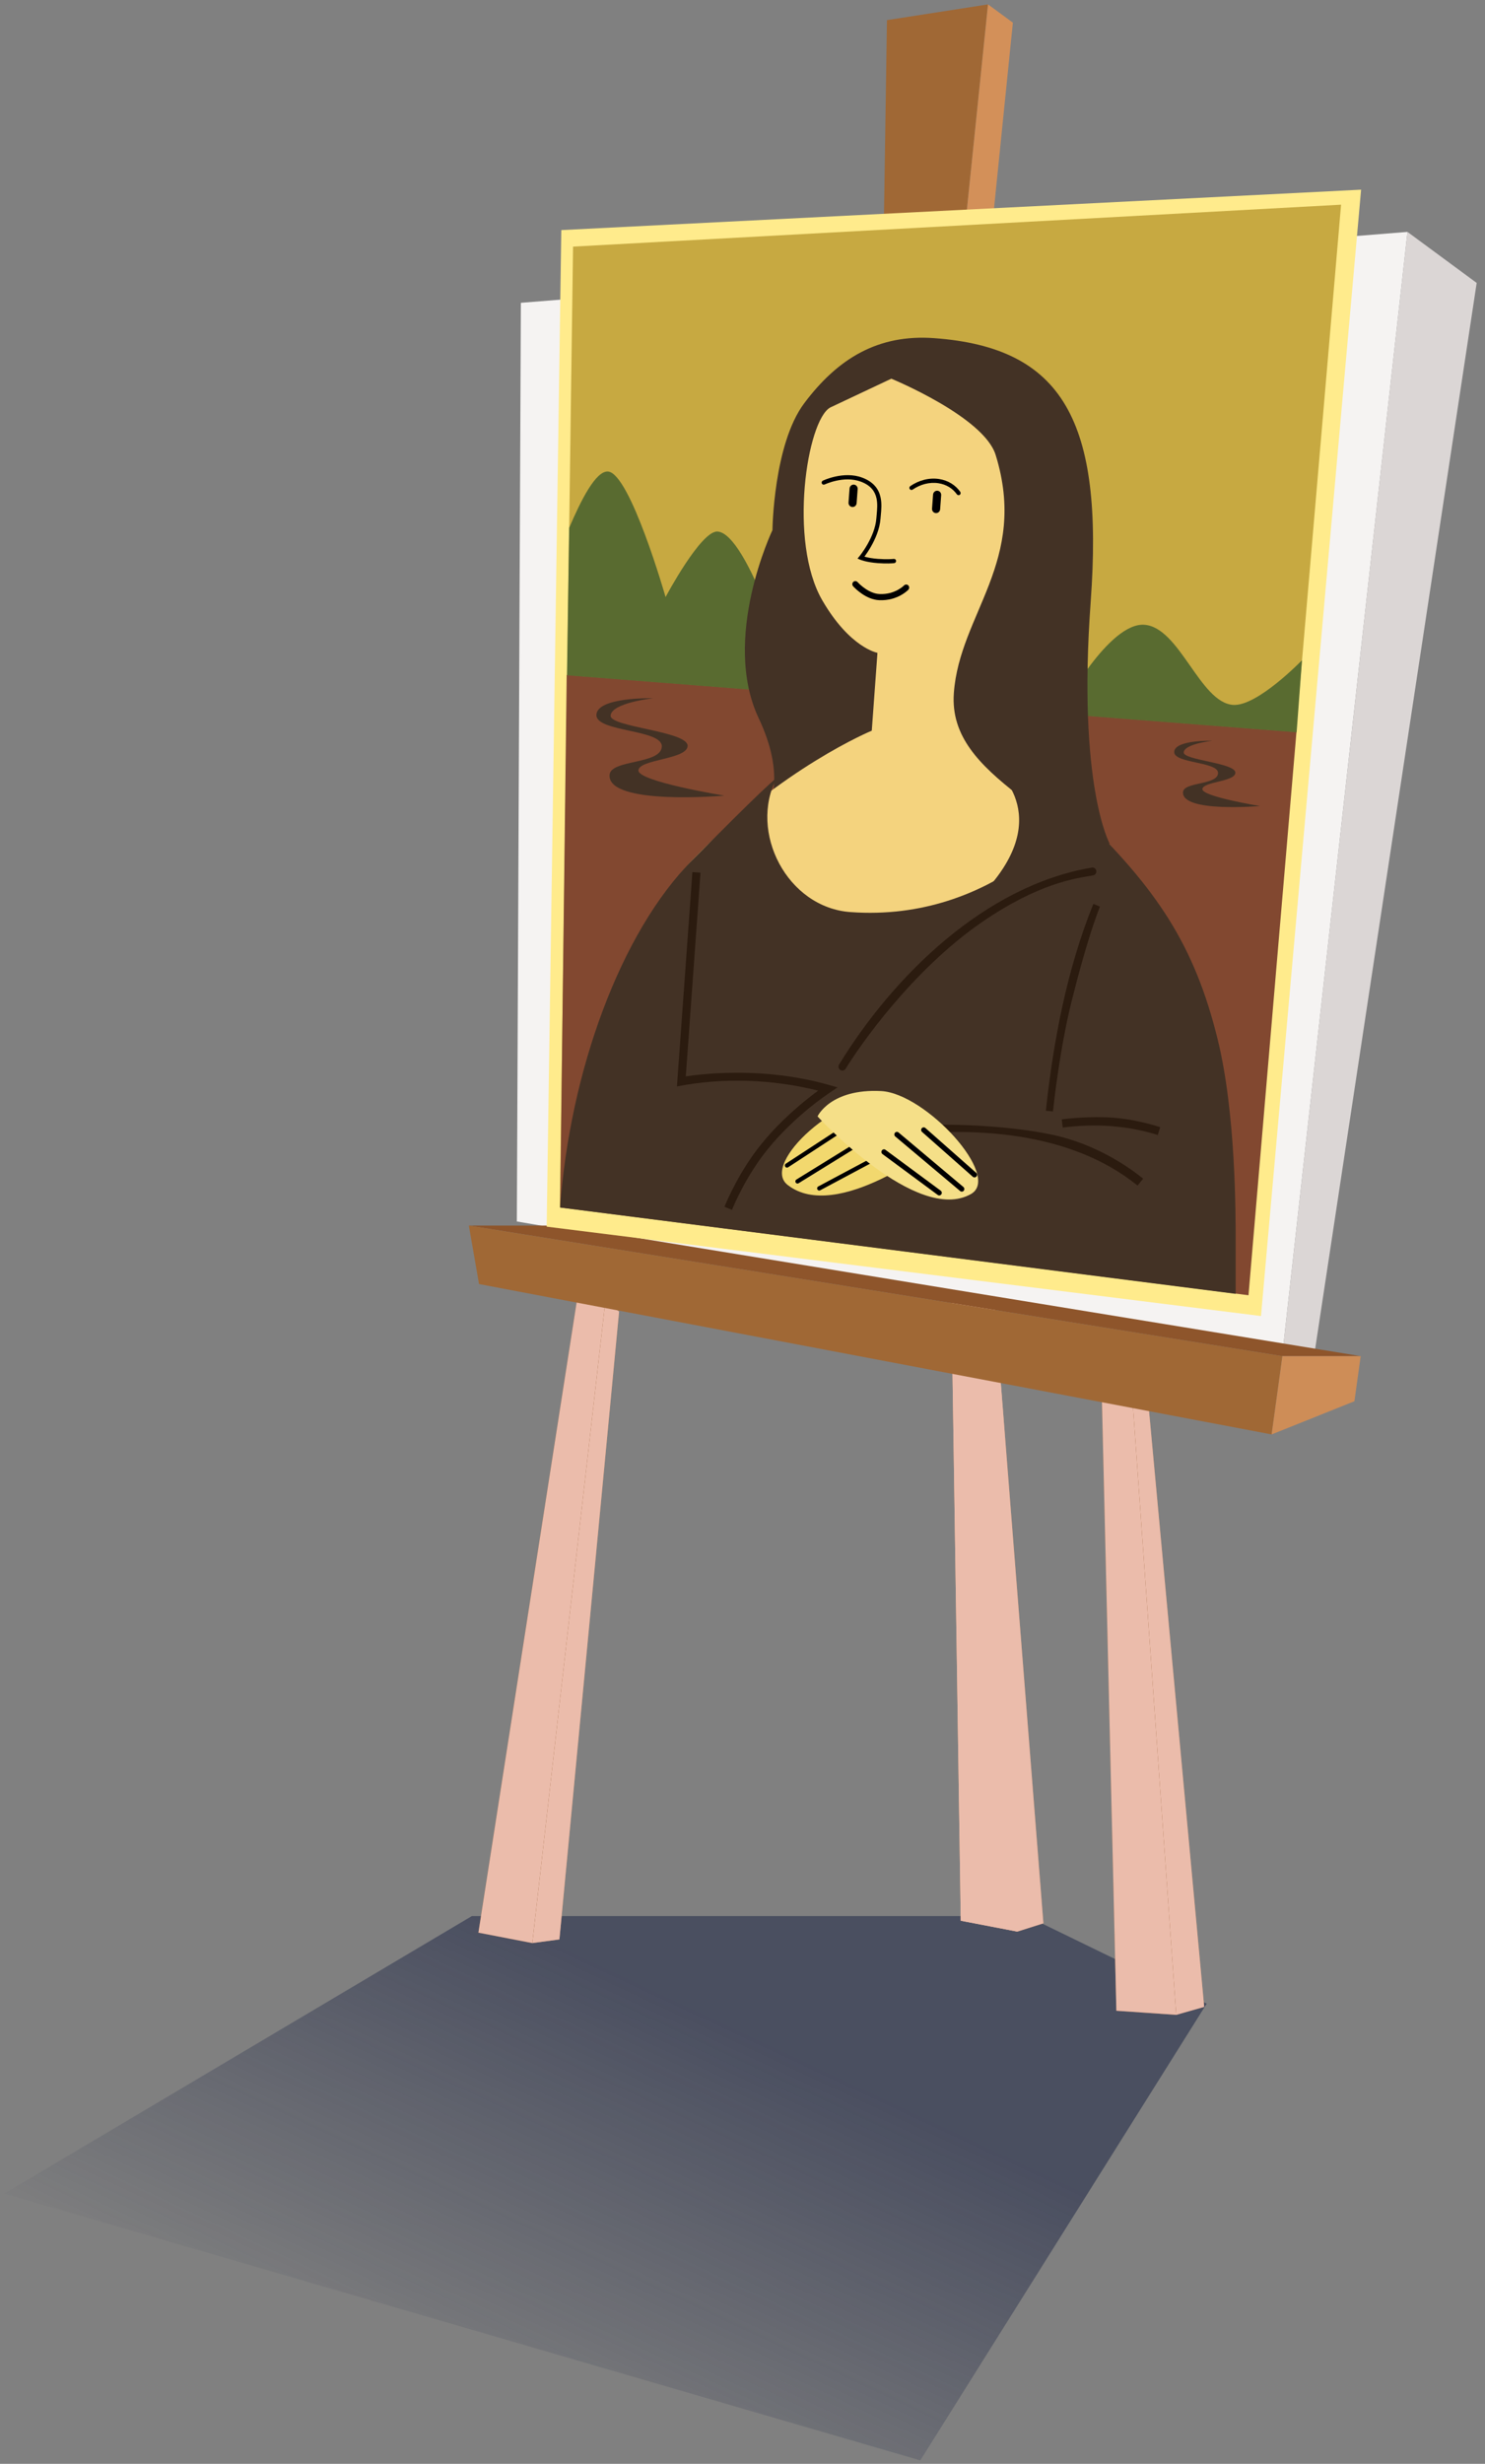<svg width="167" height="277" viewBox="0 0 167 277" fill="none" xmlns="http://www.w3.org/2000/svg">
<rect x="0" y="0" width="167" height="277" fill="#808080" stroke="none"/>
<path opacity="0.5" d="M0.495 246.613L53.067 215.417H115.462L135.703 225.265L103.495 276.613L0.495 246.613Z" fill="url(#paint0_linear)"/>
<path d="M114.408 217.163L117.338 216.233L111.889 147.136L110.165 146.234L114.408 217.163Z" fill="#C98659"/>
<path style="mix-blend-mode:multiply" d="M114.408 217.163L117.338 216.233L111.889 147.136L110.165 146.234L114.408 217.163Z" fill="url(#paint1_linear)"/>
<path d="M106.986 145.727L108.046 215.94L114.408 217.163L110.165 146.234L106.986 145.727Z" fill="#A5693D"/>
<path style="mix-blend-mode:multiply" d="M106.986 145.727L108.046 215.94L114.408 217.163L110.165 146.234L106.986 145.727Z" fill="url(#paint2_linear)"/>
<path style="mix-blend-mode:multiply" d="M111.889 147.136L110.165 146.234L106.986 145.727L108.046 215.94L114.408 217.163L117.338 216.233L111.889 147.136Z" fill="url(#paint3_linear)"/>
<path d="M59.86 218.453L62.909 218.042L69.62 147.457L68.076 146.268L59.86 218.453Z" fill="#C98659"/>
<path style="mix-blend-mode:multiply" d="M59.86 218.453L62.909 218.042L69.62 147.457L68.076 146.268L59.86 218.453Z" fill="url(#paint4_linear)"/>
<path d="M65.033 145.231L53.802 217.281L59.86 218.453L68.076 146.268L65.033 145.231Z" fill="#A5693D"/>
<path style="mix-blend-mode:multiply" d="M65.033 145.231L53.802 217.281L59.86 218.453L68.076 146.268L65.033 145.231Z" fill="url(#paint5_linear)"/>
<path d="M132.271 226.523L135.421 225.627L129.025 156.541L127.222 155.487L132.271 226.523Z" fill="#C98659"/>
<path style="mix-blend-mode:multiply" d="M132.271 226.523L135.421 225.627L129.025 156.541L127.222 155.487L132.271 226.523Z" fill="url(#paint6_linear)"/>
<path d="M123.858 154.811L125.543 226.061L132.271 226.523L127.222 155.487L123.858 154.811Z" fill="#A5693D"/>
<path style="mix-blend-mode:multiply" d="M123.858 154.811L125.543 226.061L132.271 226.523L127.222 155.487L123.858 154.811Z" fill="url(#paint7_linear)"/>
<path d="M99.306 31.019L99.745 2.263L111.111 0.494L108.04 30.32L99.306 31.019Z" fill="#A06835"/>
<path style="mix-blend-mode:multiply" d="M99.306 31.019L99.745 2.263L111.111 0.494L108.04 30.32L99.306 31.019Z" fill="url(#paint8_linear)"/>
<path d="M111.111 30.073L113.906 2.545L111.111 0.494L108.04 30.32L111.111 30.073Z" fill="#D39059"/>
<path style="mix-blend-mode:multiply" d="M111.111 30.073L113.906 2.545L111.111 0.494L108.04 30.32L111.111 30.073Z" fill="url(#paint9_linear)"/>
<path d="M144.229 152.106L58.124 137.325L58.575 34.045L158.283 26.072L144.229 152.106Z" fill="#F5F3F2"/>
<path d="M158.282 26.072L166.064 31.808L147.829 152.123L144.229 152.106L158.282 26.072Z" fill="#DBD6D5"/>
<path d="M52.726 137.787H63.224L153.019 152.467H144.217L52.726 137.787Z" fill="#8E552B"/>
<path d="M52.726 137.787L53.87 144.363L143.006 161.269L144.217 152.467L52.726 137.787Z" fill="#A06835"/>
<path style="mix-blend-mode:multiply" d="M52.726 137.787L53.87 144.363L143.006 161.269L144.217 152.467L52.726 137.787Z" fill="url(#paint10_linear)"/>
<path d="M153.019 152.467L152.315 157.538L143.006 161.269L144.217 152.467H153.019Z" fill="#CE8D57"/>
<path d="M153.066 21.324L63.123 25.869L61.477 137.91L141.809 147.957L153.066 21.324Z" fill="#FFEB8C"/>
<path d="M150.814 23.012L64.444 27.727L62.96 135.729L140.806 139.798L150.814 23.012Z" fill="#C7A941"/>
<path d="M145.797 82.299L63.729 75.886L62.99 135.752L140.403 145.62L145.797 82.299Z" fill="#824830"/>
<path d="M63.761 75.925L145.815 82.334L146.419 74.229C146.419 74.229 141.379 79.447 138.663 79.249C134.93 78.977 132.671 70.531 128.695 70.241C124.715 69.95 119.582 79.478 119.582 79.478L88.894 75.939C88.894 75.939 84.118 60.009 80.698 59.759C78.831 59.623 74.85 67.125 74.85 67.125C74.85 67.125 70.864 53.196 68.375 53.014C67.002 52.914 65.327 56.251 64.006 59.352L63.761 75.925Z" fill="#596B30"/>
<path d="M73.465 78.5C73.465 78.5 67.219 78.331 67.073 80.336C66.926 82.341 74.574 81.952 74.427 83.963C74.281 85.967 68.663 85.368 68.549 87.125C68.326 90.607 81.459 89.452 81.459 89.452C81.459 89.452 71.703 87.859 71.795 86.606C71.886 85.35 77.218 85.394 77.328 83.888C77.451 82.193 68.572 81.769 68.668 80.452C68.771 79.007 73.465 78.5 73.465 78.5Z" fill="#433225"/>
<path d="M136.337 83.281C136.337 83.281 132.147 83.165 132.049 84.51C131.951 85.858 137.077 85.596 136.979 86.942C136.881 88.285 133.115 87.885 133.04 89.06C132.89 91.392 141.693 90.62 141.693 90.62C141.693 90.62 135.158 89.554 135.219 88.715C135.281 87.871 138.852 87.899 138.926 86.895C139.008 85.759 133.056 85.472 133.12 84.588C133.192 83.626 136.337 83.281 136.337 83.281Z" fill="#433225"/>
<path d="M80.081 97.075C80.081 97.075 91.275 93.344 85.325 80.755C81.072 71.752 86.868 59.601 86.868 59.601C86.868 59.601 86.982 49.982 90.42 45.367C94.228 40.271 98.772 37.559 105.058 38.018C119.525 39.073 124.141 47.305 122.656 67.659C121.15 88.297 124.793 94.855 124.793 94.855L80.081 97.075Z" fill="#433225"/>
<path d="M127.431 137.035L128.028 128.861C141.07 121.857 131.733 107.497 127.762 101.674C120.329 90.761 106.555 87.675 107.267 77.916C107.918 68.99 115.668 63.1 111.967 51.143C110.637 46.852 100.237 42.575 100.237 42.575L93.365 45.815C90.746 47.26 88.645 60.893 92.471 67.489C95.585 72.858 98.677 73.396 98.677 73.396L98.039 82.148C98.039 82.148 87.896 86.317 77.917 96.632C69.037 105.815 64.058 127.656 63.178 134.112L127.431 137.035Z" fill="#F4D37E"/>
<path d="M138.961 139.694C138.963 136.357 138.969 125.058 136.918 116.776C134.344 106.363 130.175 99.92 121.159 91.315C121.159 91.315 112.017 103.738 95.632 102.542C88.511 102.023 84.167 93.527 87.351 87.446C85.79 88.669 79.475 95.081 77.917 96.633C69.753 104.816 64.098 120.52 62.986 135.759L138.961 145.462L138.961 139.694Z" fill="#433225"/>
<path fill-rule="evenodd" clip-rule="evenodd" d="M77.865 98.046L78.776 98.112L77.122 121.016C77.341 120.983 77.618 120.943 77.948 120.902C78.839 120.792 80.114 120.671 81.657 120.626C84.739 120.536 88.904 120.75 93.212 121.974L94.192 122.253C93.081 122.982 92.006 123.744 90.976 124.59C89.595 125.725 87.832 127.338 86.286 129.26C83.929 132.19 82.581 135.374 82.318 136.026L81.474 135.673C81.75 134.988 83.14 131.704 85.581 128.67C87.181 126.681 88.995 125.023 90.405 123.865C91.038 123.345 91.591 122.924 92.01 122.617C86.9 121.335 81.312 121.126 76.126 122.144L77.865 98.046Z" fill="#2B1B0F"/>
<path fill-rule="evenodd" clip-rule="evenodd" d="M122.957 101.618L123.697 101.928C123.391 102.685 122.174 105.874 120.481 112.693C119.224 117.767 118.545 123.734 118.414 124.958L117.617 124.872C118.457 117.044 119.99 108.947 122.957 101.618Z" fill="#2B1B0F"/>
<path fill-rule="evenodd" clip-rule="evenodd" d="M101.664 65.822C101.795 65.685 102.008 65.681 102.143 65.813C102.277 65.946 102.281 66.165 102.15 66.303L101.907 66.063C102.15 66.303 102.15 66.303 102.15 66.303L102.15 66.303L102.149 66.304L102.148 66.305L102.144 66.31C102.14 66.313 102.136 66.318 102.13 66.323C102.12 66.334 102.104 66.349 102.085 66.367C102.046 66.404 101.989 66.454 101.916 66.513C101.771 66.631 101.557 66.784 101.281 66.934C100.726 67.235 99.916 67.522 98.886 67.477C98.127 67.448 97.444 67.107 96.936 66.763C96.425 66.416 96.063 66.045 95.942 65.915C95.814 65.777 95.82 65.558 95.956 65.426C96.092 65.294 96.306 65.3 96.435 65.438C96.536 65.547 96.859 65.878 97.313 66.186C97.77 66.496 98.332 66.763 98.915 66.785L98.917 66.786L98.917 66.786C99.803 66.825 100.494 66.578 100.964 66.323C101.199 66.195 101.378 66.066 101.497 65.97C101.556 65.922 101.6 65.883 101.628 65.857C101.642 65.844 101.652 65.834 101.658 65.828C101.661 65.825 101.663 65.823 101.664 65.822M101.664 65.822C101.664 65.822 101.664 65.822 101.664 65.822L101.664 65.822L101.664 65.822L101.664 65.822C101.664 65.822 101.664 65.822 101.664 65.822Z" fill="black"/>
<path fill-rule="evenodd" clip-rule="evenodd" d="M105.532 54.326C104.52 54.173 103.486 54.462 102.631 55.047C102.524 55.12 102.379 55.091 102.307 54.982C102.236 54.872 102.265 54.724 102.372 54.651C103.31 54.009 104.46 53.682 105.602 53.854L105.603 53.854C106.629 54.013 107.454 54.539 107.988 55.295C108.064 55.402 108.04 55.551 107.935 55.629C107.83 55.706 107.684 55.682 107.609 55.575C107.151 54.927 106.439 54.467 105.532 54.326Z" fill="black"/>
<path fill-rule="evenodd" clip-rule="evenodd" d="M99.936 126.807C105.054 126.111 112.954 126.457 118.221 127.552C123.257 128.593 126.995 131.246 128.556 132.513L127.926 133.289C120.413 127.193 109.29 126.545 100.071 127.798C97.081 128.201 95.092 128.853 93.861 129.394C93.246 129.665 92.82 129.908 92.552 130.079C92.418 130.165 92.324 130.232 92.266 130.276C92.237 130.298 92.217 130.315 92.205 130.324L92.194 130.333C92.194 130.333 92.195 130.332 91.863 129.958C91.532 129.584 91.532 129.583 91.532 129.583L91.534 129.582L91.537 129.579L91.545 129.572C91.552 129.566 91.561 129.559 91.572 129.55C91.593 129.533 91.624 129.508 91.663 129.479C91.742 129.419 91.858 129.336 92.013 129.237C92.325 129.038 92.797 128.77 93.459 128.479C94.782 127.897 96.863 127.221 99.936 126.807ZM92.194 130.333L92.193 130.334C92.193 130.334 92.193 130.334 92.194 130.333Z" fill="#2B1B0F"/>
<path fill-rule="evenodd" clip-rule="evenodd" d="M130.201 127.609C126.723 126.508 123.122 126.311 119.514 126.768L119.404 125.843C120.085 125.757 122.609 125.474 125.193 125.66C127.436 125.814 129.645 126.456 130.474 126.719L130.201 127.609Z" fill="#2B1B0F"/>
<path d="M105.308 128.72C105.308 128.72 104.397 124.469 99.601 123.556C94.693 122.622 85.412 130.762 88.582 133.224C94.106 137.53 105.308 128.72 105.308 128.72Z" fill="#F2D86E"/>
<path fill-rule="evenodd" clip-rule="evenodd" d="M99.159 129.852C99.219 129.971 99.174 130.117 99.058 130.18L92.238 133.82C92.121 133.882 91.978 133.836 91.917 133.718C91.857 133.599 91.902 133.452 92.019 133.39L98.838 129.749C98.955 129.687 99.099 129.733 99.159 129.852Z" fill="black"/>
<path fill-rule="evenodd" clip-rule="evenodd" d="M95.084 126.734C95.155 126.847 95.122 126.997 95.011 127.069L88.63 131.236C88.519 131.308 88.372 131.275 88.302 131.162C88.231 131.049 88.264 130.899 88.375 130.827L94.756 126.66C94.867 126.588 95.014 126.621 95.084 126.734Z" fill="black"/>
<path fill-rule="evenodd" clip-rule="evenodd" d="M97.995 127.687C98.063 127.802 98.027 127.951 97.914 128.02L89.805 133.028C89.692 133.098 89.546 133.061 89.478 132.946C89.411 132.831 89.447 132.682 89.559 132.613L97.669 127.605C97.781 127.536 97.928 127.572 97.995 127.687Z" fill="black"/>
<path d="M91.938 125.513C91.938 125.513 93.375 122.372 99.097 122.666C104.091 122.927 112.682 132.265 109.19 134.242C103.1 137.695 91.938 125.513 91.938 125.513Z" fill="#F5DF88"/>
<path fill-rule="evenodd" clip-rule="evenodd" d="M99.176 129.337C99.269 129.206 99.449 129.176 99.578 129.271L105.795 133.868C105.923 133.963 105.951 134.146 105.858 134.278C105.765 134.409 105.585 134.439 105.457 134.344L99.24 129.747C99.111 129.652 99.083 129.469 99.176 129.337Z" fill="black"/>
<path fill-rule="evenodd" clip-rule="evenodd" d="M103.661 126.846C103.765 126.723 103.946 126.709 104.066 126.815L109.779 131.857C109.899 131.963 109.912 132.148 109.808 132.271C109.704 132.394 109.522 132.407 109.402 132.302L103.69 127.26C103.57 127.154 103.557 126.969 103.661 126.846Z" fill="black"/>
<path fill-rule="evenodd" clip-rule="evenodd" d="M100.642 127.36C100.743 127.235 100.924 127.217 101.047 127.319L108.343 133.451C108.466 133.554 108.483 133.739 108.382 133.864C108.281 133.99 108.1 134.008 107.977 133.905L100.681 127.773C100.558 127.67 100.541 127.485 100.642 127.36Z" fill="black"/>
<path fill-rule="evenodd" clip-rule="evenodd" d="M92.634 54.255L92.535 54.039C92.418 54.096 92.368 54.238 92.422 54.357C92.477 54.476 92.616 54.527 92.733 54.471L92.734 54.471L92.737 54.469C92.741 54.467 92.747 54.464 92.755 54.461C92.77 54.454 92.794 54.443 92.825 54.43C92.887 54.403 92.979 54.365 93.096 54.322C93.331 54.235 93.665 54.127 94.059 54.041C94.851 53.869 95.866 53.794 96.81 54.15C97.393 54.369 97.79 54.654 98.06 54.968C98.33 55.282 98.484 55.637 98.567 56.011C98.704 56.629 98.644 57.272 98.59 57.861C98.576 58.002 98.564 58.139 98.554 58.273C98.476 59.341 98.005 60.407 97.541 61.217C97.311 61.62 97.085 61.954 96.917 62.188C96.833 62.304 96.764 62.395 96.716 62.457C96.692 62.487 96.674 62.511 96.661 62.526C96.655 62.534 96.65 62.54 96.647 62.543L96.644 62.547L96.643 62.548L96.643 62.548L96.437 62.797L96.73 62.922L96.821 62.702C96.73 62.922 96.73 62.922 96.73 62.922L96.731 62.922L96.731 62.923L96.732 62.923L96.734 62.924L96.742 62.927C96.748 62.93 96.757 62.933 96.769 62.938C96.791 62.947 96.824 62.959 96.867 62.973C96.954 63.003 97.08 63.042 97.246 63.084C97.578 63.168 98.068 63.263 98.713 63.31C99.684 63.381 100.309 63.337 100.562 63.311C100.69 63.297 100.784 63.18 100.771 63.049C100.758 62.918 100.644 62.822 100.516 62.836C100.289 62.859 99.691 62.903 98.748 62.834C98.131 62.789 97.666 62.699 97.359 62.621C97.305 62.607 97.256 62.594 97.212 62.581C97.237 62.547 97.264 62.51 97.293 62.469C97.469 62.226 97.704 61.877 97.944 61.457C98.422 60.622 98.934 59.481 99.02 58.306C99.028 58.192 99.04 58.068 99.052 57.936C99.108 57.345 99.178 56.605 99.023 55.904C98.926 55.467 98.742 55.036 98.411 54.653C98.081 54.269 97.616 53.944 96.972 53.702M92.634 54.255C92.535 54.039 92.535 54.039 92.535 54.039L92.536 54.039L92.538 54.038L92.544 54.035C92.549 54.033 92.556 54.029 92.565 54.025C92.584 54.017 92.61 54.005 92.645 53.99C92.714 53.961 92.813 53.92 92.938 53.873C93.189 53.781 93.543 53.665 93.963 53.574C94.798 53.393 95.912 53.303 96.972 53.702" fill="black"/>
<path fill-rule="evenodd" clip-rule="evenodd" d="M96.03 54.485C96.281 54.504 96.47 54.727 96.451 54.983L96.335 56.569C96.317 56.826 96.098 57.019 95.846 57.001C95.595 56.982 95.406 56.759 95.425 56.502L95.541 54.917C95.559 54.66 95.778 54.467 96.03 54.485Z" fill="black"/>
<path fill-rule="evenodd" clip-rule="evenodd" d="M105.42 55.17C105.672 55.189 105.86 55.412 105.842 55.669L105.726 57.254C105.707 57.511 105.488 57.704 105.237 57.686C104.986 57.667 104.797 57.444 104.816 57.188L104.931 55.602C104.95 55.345 105.169 55.152 105.42 55.17Z" fill="black"/>
<path d="M123.548 95.153L109.678 101.312C119.274 92.118 111.906 86.437 111.906 86.437L120.784 80.771L123.548 95.153Z" fill="#433225"/>
<path fill-rule="evenodd" clip-rule="evenodd" d="M123.285 97.906C123.324 98.149 123.163 98.379 122.924 98.419C120.933 98.756 116.807 99.277 110.404 103.688C102.571 109.09 96.69 117.559 95.1 120.154C94.972 120.363 94.702 120.427 94.498 120.297C94.294 120.167 94.232 119.892 94.36 119.683C100.471 109.706 110.766 99.575 122.784 97.539C123.022 97.498 123.247 97.663 123.285 97.906Z" fill="#2B1B0F"/>
<defs>
<linearGradient id="paint0_linear" x1="81.495" y1="227.613" x2="58.495" y2="276.613" gradientUnits="userSpaceOnUse">
<stop stop-color="#141D40"/>
<stop offset="1" stop-color="#141D40" stop-opacity="0"/>
</linearGradient>
<linearGradient id="paint1_linear" x1="111.238" y1="162.799" x2="110.324" y2="145.576" gradientUnits="userSpaceOnUse">
<stop stop-color="white" stop-opacity="0"/>
<stop offset="0.1" stop-color="#FCF5F2" stop-opacity="0.15"/>
<stop offset="0.28" stop-color="#F7E4DD" stop-opacity="0.41"/>
<stop offset="0.46" stop-color="#F3D6CB" stop-opacity="0.62"/>
<stop offset="0.62" stop-color="#EFCABD" stop-opacity="0.78"/>
<stop offset="0.77" stop-color="#EDC3B3" stop-opacity="0.9"/>
<stop offset="0.9" stop-color="#ECBEAD" stop-opacity="0.97"/>
<stop offset="1" stop-color="#EBBCAB"/>
</linearGradient>
<linearGradient id="paint2_linear" x1="4525.12" y1="34742.9" x2="4300.51" y2="34044.2" gradientUnits="userSpaceOnUse">
<stop stop-color="white" stop-opacity="0"/>
<stop offset="0.1" stop-color="#FCF5F2" stop-opacity="0.15"/>
<stop offset="0.28" stop-color="#F7E4DD" stop-opacity="0.41"/>
<stop offset="0.46" stop-color="#F3D6CB" stop-opacity="0.62"/>
<stop offset="0.62" stop-color="#EFCABD" stop-opacity="0.78"/>
<stop offset="0.77" stop-color="#EDC3B3" stop-opacity="0.9"/>
<stop offset="0.9" stop-color="#ECBEAD" stop-opacity="0.97"/>
<stop offset="1" stop-color="#EBBCAB"/>
</linearGradient>
<linearGradient id="paint3_linear" x1="7183.19" y1="47952.8" x2="3788.78" y2="47222.4" gradientUnits="userSpaceOnUse">
<stop stop-color="white" stop-opacity="0"/>
<stop offset="0.1" stop-color="#FCF5F2" stop-opacity="0.15"/>
<stop offset="0.28" stop-color="#F7E4DD" stop-opacity="0.41"/>
<stop offset="0.46" stop-color="#F3D6CB" stop-opacity="0.62"/>
<stop offset="0.62" stop-color="#EFCABD" stop-opacity="0.78"/>
<stop offset="0.77" stop-color="#EDC3B3" stop-opacity="0.9"/>
<stop offset="0.9" stop-color="#ECBEAD" stop-opacity="0.97"/>
<stop offset="1" stop-color="#EBBCAB"/>
</linearGradient>
<linearGradient id="paint4_linear" x1="2901.19" y1="36549.1" x2="3906.17" y2="34797.4" gradientUnits="userSpaceOnUse">
<stop stop-color="white" stop-opacity="0"/>
<stop offset="0.1" stop-color="#FCF5F2" stop-opacity="0.15"/>
<stop offset="0.28" stop-color="#F7E4DD" stop-opacity="0.41"/>
<stop offset="0.46" stop-color="#F3D6CB" stop-opacity="0.62"/>
<stop offset="0.62" stop-color="#EFCABD" stop-opacity="0.78"/>
<stop offset="0.77" stop-color="#EDC3B3" stop-opacity="0.9"/>
<stop offset="0.9" stop-color="#ECBEAD" stop-opacity="0.97"/>
<stop offset="1" stop-color="#EBBCAB"/>
</linearGradient>
<linearGradient id="paint5_linear" x1="5120.84" y1="35802.4" x2="5039.26" y2="35032.6" gradientUnits="userSpaceOnUse">
<stop stop-color="white" stop-opacity="0"/>
<stop offset="0.1" stop-color="#FCF5F2" stop-opacity="0.15"/>
<stop offset="0.28" stop-color="#F7E4DD" stop-opacity="0.41"/>
<stop offset="0.46" stop-color="#F3D6CB" stop-opacity="0.62"/>
<stop offset="0.62" stop-color="#EFCABD" stop-opacity="0.78"/>
<stop offset="0.77" stop-color="#EDC3B3" stop-opacity="0.9"/>
<stop offset="0.9" stop-color="#ECBEAD" stop-opacity="0.97"/>
<stop offset="1" stop-color="#EBBCAB"/>
</linearGradient>
<linearGradient id="paint6_linear" x1="8337.49" y1="36330.2" x2="9157.67" y2="34658" gradientUnits="userSpaceOnUse">
<stop stop-color="white" stop-opacity="0"/>
<stop offset="0.1" stop-color="#FCF5F2" stop-opacity="0.15"/>
<stop offset="0.28" stop-color="#F7E4DD" stop-opacity="0.41"/>
<stop offset="0.46" stop-color="#F3D6CB" stop-opacity="0.62"/>
<stop offset="0.62" stop-color="#EFCABD" stop-opacity="0.78"/>
<stop offset="0.77" stop-color="#EDC3B3" stop-opacity="0.9"/>
<stop offset="0.9" stop-color="#ECBEAD" stop-opacity="0.97"/>
<stop offset="1" stop-color="#EBBCAB"/>
</linearGradient>
<linearGradient id="paint7_linear" x1="8281.33" y1="35313.5" x2="8026.66" y2="34631.4" gradientUnits="userSpaceOnUse">
<stop stop-color="white" stop-opacity="0"/>
<stop offset="0.1" stop-color="#FCF5F2" stop-opacity="0.15"/>
<stop offset="0.28" stop-color="#F7E4DD" stop-opacity="0.41"/>
<stop offset="0.46" stop-color="#F3D6CB" stop-opacity="0.62"/>
<stop offset="0.62" stop-color="#EFCABD" stop-opacity="0.78"/>
<stop offset="0.77" stop-color="#EDC3B3" stop-opacity="0.9"/>
<stop offset="0.9" stop-color="#ECBEAD" stop-opacity="0.97"/>
<stop offset="1" stop-color="#EBBCAB"/>
</linearGradient>
<linearGradient id="paint8_linear" x1="7038.69" y1="7123.26" x2="7269.03" y2="8390.02" gradientUnits="userSpaceOnUse">
<stop stop-color="white" stop-opacity="0"/>
<stop offset="0.1" stop-color="#FCF5F2" stop-opacity="0.15"/>
<stop offset="0.28" stop-color="#F7E4DD" stop-opacity="0.41"/>
<stop offset="0.46" stop-color="#F3D6CB" stop-opacity="0.62"/>
<stop offset="0.62" stop-color="#EFCABD" stop-opacity="0.78"/>
<stop offset="0.77" stop-color="#EDC3B3" stop-opacity="0.9"/>
<stop offset="0.9" stop-color="#ECBEAD" stop-opacity="0.97"/>
<stop offset="1" stop-color="#EBBCAB"/>
</linearGradient>
<linearGradient id="paint9_linear" x1="3609.4" y1="7702" x2="3367.24" y2="7950.78" gradientUnits="userSpaceOnUse">
<stop stop-color="white" stop-opacity="0"/>
<stop offset="0.1" stop-color="#FCF5F2" stop-opacity="0.15"/>
<stop offset="0.28" stop-color="#F7E4DD" stop-opacity="0.41"/>
<stop offset="0.46" stop-color="#F3D6CB" stop-opacity="0.62"/>
<stop offset="0.62" stop-color="#EFCABD" stop-opacity="0.78"/>
<stop offset="0.77" stop-color="#EDC3B3" stop-opacity="0.9"/>
<stop offset="0.9" stop-color="#ECBEAD" stop-opacity="0.97"/>
<stop offset="1" stop-color="#EBBCAB"/>
</linearGradient>
<linearGradient id="paint10_linear" x1="52797.4" y1="11420.1" x2="52778.6" y2="11770.6" gradientUnits="userSpaceOnUse">
<stop stop-color="white" stop-opacity="0"/>
<stop offset="0.1" stop-color="#FCF5F2" stop-opacity="0.15"/>
<stop offset="0.28" stop-color="#F7E4DD" stop-opacity="0.41"/>
<stop offset="0.46" stop-color="#F3D6CB" stop-opacity="0.62"/>
<stop offset="0.62" stop-color="#EFCABD" stop-opacity="0.78"/>
<stop offset="0.77" stop-color="#EDC3B3" stop-opacity="0.9"/>
<stop offset="0.9" stop-color="#ECBEAD" stop-opacity="0.97"/>
<stop offset="1" stop-color="#EBBCAB"/>
</linearGradient>
</defs>
</svg>
